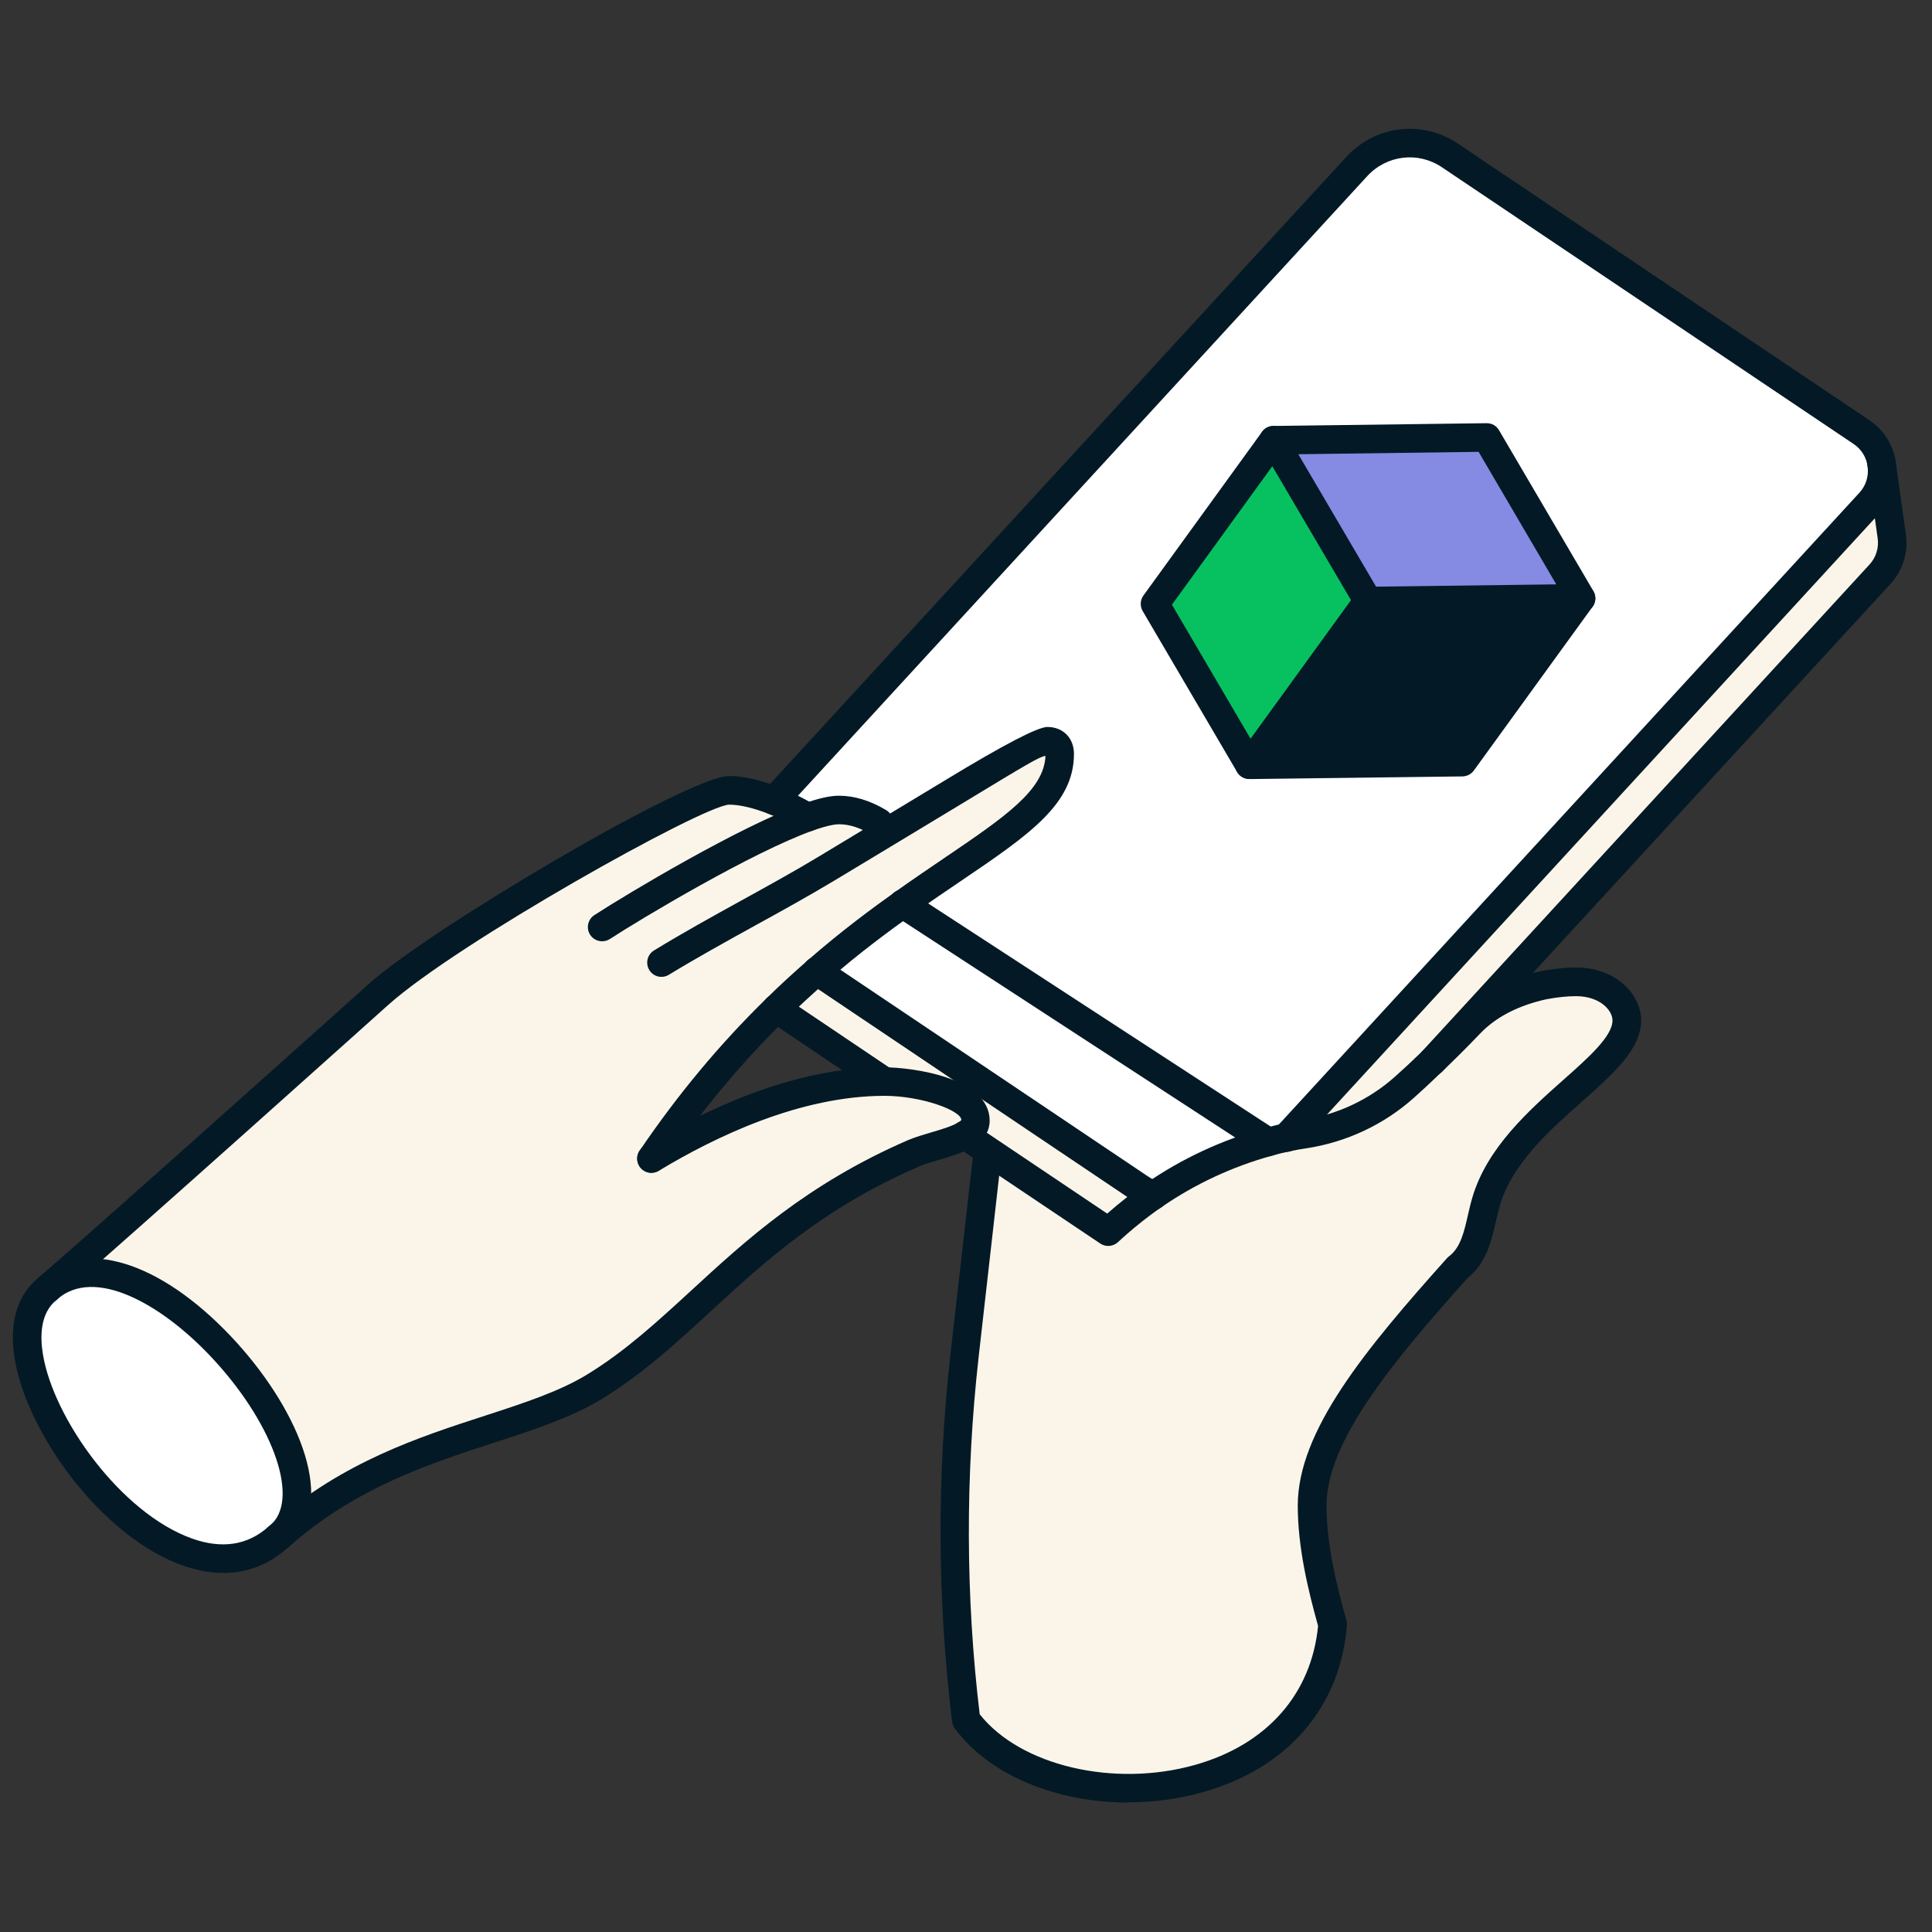 <svg xmlns="http://www.w3.org/2000/svg" fill="none" viewBox="0 0 150 150">
  <rect x="0" y="0" width="150" height="150" fill="#333333" stroke="none"/>
  <path fill="#FBF5E9" d="M146.883 41.609c.148 1.034-.14 2.127-.914 2.969l-34.755 37.815c-.781.761-1.496 1.425-2.152 2.009-2.197 1.965-4.917 3.228-7.821 3.671-.427.067-.884.14-1.371.244l45.303-49.307c.76-.82 1.054-1.883.936-2.888l.774 5.48v.007Z"/>
  <path fill="#fff" d="M146.111 36.129c.118 1.004-.177 2.068-.936 2.888l-45.304 49.307c-.45.096-.921.214-1.408.347l-28.379-18.494c7.084-5.059 12.184-7.511 12.184-11.64 0-.554-.302-.982-.951-.982-.995 0-.951.103-12.369 7.002l-.214.126-.509-.849c-1.172-.687-2.167-.96-3.111-.96-.575 0-1.408.207-2.41.561-.811-.465-1.71-.923-2.609-1.285L105.341 12.923c1.865-2.031 4.938-2.393 7.231-.857l31.954 21.478c.929.62 1.459 1.573 1.585 2.585Zm-23.359 10.325-7.327-12.489-16.549.214-9.207 12.703 7.327 12.489 16.541-.207 9.214-12.711Z"/>
  <path fill="#FBF5E9" d="M122.361 76.248c2.462 0 3.937 1.595 3.937 2.991 0 3.722-8.986 7.408-10.924 14.062-.531 1.787-.62 3.937-2.204 5.126-5.757 6.426-11.308 12.925-11.308 18.465 0 3.057.752 6.27 1.592 9.239-1.223 14.786-22.246 15.828-28.445 7.401-1.15-9.402-1.179-18.908-.118-28.325l1.799-15.871 9.369 6.293c1.165-1.078 2.337-2.009 3.494-2.807 3.214-2.216 6.339-3.442 8.912-4.158.494-.133.958-.251 1.408-.347.487-.103.944-.185 1.371-.244 2.904-.443 5.632-1.706 7.821-3.671.656-.576 1.371-1.248 2.152-2.009.885-.849 1.858-1.81 2.897-2.895 1.541-1.617 3.605-2.526 5.764-2.999.811-.148 1.652-.251 2.484-.251Z"/>
  <path fill="#858AE3" d="m115.434 33.972 7.32 12.483-16.542.207-7.328-12.476 16.55-.214Z"/>
  <path fill="#031926" d="m122.754 46.454-9.215 12.712-16.542.207 9.215-12.712 16.542-.207Z"/>
  <path fill="#07C160" d="m98.884 34.186 7.328 12.475-9.215 12.712-7.327-12.49 9.215-12.697Z"/>
  <path fill="#fff" d="M98.463 88.663c-2.572.731-5.698 1.95-8.912 4.165-.361-.155-.722-.354-1.069-.584L63.421 75.406c2.337-2.038 4.585-3.744 6.664-5.222l28.379 18.486v-.007Z"/>
  <path fill="#FBF5E9" d="M88.475 92.238c.346.229.708.428 1.069.584-1.157.798-2.329 1.728-3.494 2.807l-11.16-7.497c.509-.288.84-.643.84-1.13 0-2.098-4.592-3.036-7.062-3.043l-8.403-5.657c1.061-1.041 2.115-2.002 3.147-2.91l25.062 16.839v.007Z"/>
  <path fill="#FBF5E9" d="m68.743 64.689.214-.126c11.418-6.898 11.366-7.002 12.369-7.002.649 0 .951.428.951.982 0 4.129-5.101 6.573-12.184 11.64-2.079 1.477-4.334 3.183-6.664 5.222-1.039.916-2.093 1.869-3.147 2.91-3.192 3.131-6.487 6.928-9.693 11.64 5.617-3.397 12.081-5.982 18.03-5.982h.066c2.469 0 7.062.953 7.062 3.043 0 .487-.332.842-.84 1.13-1.047.591-2.801.901-3.958 1.396-12.487 5.414-16.902 13.302-24.745 18.102-6.022 3.686-15.664 4.099-24.251 11.396 5.646-5.591-11.02-25.325-18.236-18.988C9.855 94.764 18 87.43 29.381 77.222c5.064-4.557 24.686-15.857 27.229-15.857 1.047 0 2.278.325 3.501.798.899.362 1.806.82 2.609 1.285.995-.354 1.828-.561 2.41-.561.944 0 1.939.273 3.111.96l.509.849-.007-.007Z"/>
  <path fill="#fff" d="M3.708 100.045c7.21-6.33 23.878 13.399 18.238 18.991-.133.118-.28.236-.413.354-8.691 7.652-24.489-14.071-17.825-19.352v.007Z"/>
  <path fill="#fff" d="M21.532 119.396c.133-.119.28-.237.413-.355-.118.126-.258.244-.413.355Z"/>
  <path fill="#031926" d="M89.546 93.93c-.147 0-.295-.03-.442-.089-.405-.177-.826-.406-1.238-.679L62.803 76.314c-.509-.34-.641-1.027-.302-1.536.339-.51 1.025-.643 1.533-.303l25.063 16.84c.302.2.604.362.892.495.56.244.818.894.575 1.455-.184.421-.59.665-1.017.665Zm10.326-4.506c-.265 0-.538-.096-.752-.295-.45-.414-.479-1.115-.066-1.566l45.303-49.3c.501-.539.737-1.27.649-2.002-.089-.746-.479-1.381-1.099-1.795l-31.954-21.478c-1.85-1.248-4.29-.953-5.801.687L60.915 62.91c-.413.451-1.113.48-1.563.067-.45-.414-.479-1.115-.066-1.566l45.245-49.233c2.255-2.452 5.897-2.888 8.661-1.027l31.954 21.478c1.142.768 1.894 1.994 2.064 3.375.169 1.389-.28 2.762-1.224 3.774L100.69 89.077c-.221.236-.516.354-.811.354l-.007-.007Zm-31.2-4.349c-.214 0-.428-.059-.612-.185l-8.404-5.658c-.509-.34-.641-1.027-.302-1.536.339-.51 1.025-.643 1.533-.303l8.404 5.658c.509.34.641 1.027.302 1.536-.214.318-.56.487-.921.487Z"/>
  <path fill="#031926" d="M87.592 139.95c-5.543 0-10.784-2.112-13.467-5.761-.111-.155-.184-.332-.206-.524-1.15-9.439-1.194-19.055-.118-28.583l1.725-15.2-1.238-.835c-.509-.34-.641-1.027-.302-1.536.339-.51 1.024-.642 1.533-.303l10.445 7.016c.958-.842 1.946-1.617 2.963-2.319 2.801-1.935 5.912-3.39 9.251-4.313.516-.14 1.002-.266 1.474-.369.509-.103.988-.192 1.437-.259 2.72-.414 5.234-1.588 7.254-3.405.574-.51 1.23-1.115 2.122-1.979.826-.798 1.814-1.758 2.868-2.866 1.54-1.617 3.671-2.733 6.324-3.316 1.017-.192 1.895-.281 2.72-.281 3.111 0 5.042 2.127 5.042 4.099 0 2.23-2.123 4.114-4.585 6.3-2.55 2.26-5.432 4.823-6.383 8.08-.118.399-.214.82-.31 1.233-.346 1.522-.737 3.235-2.196 4.394-5.779 6.455-10.954 12.667-10.954 17.652 0 3.036.781 6.226 1.548 8.937.037.125.052.258.037.391-.524 6.352-4.585 11.064-11.138 12.925-1.917.547-3.892.805-5.831.805l-.015.015Zm-11.521-6.847c3.155 3.989 10.423 5.71 16.74 3.915 5.551-1.573 9.008-5.495 9.524-10.783-.789-2.822-1.577-6.116-1.577-9.343 0-5.798 5.248-12.127 11.587-19.21.052-.052.103-.103.162-.148.885-.665 1.165-1.891 1.46-3.183.103-.465.213-.931.346-1.374 1.128-3.863 4.408-6.773 7.04-9.114 1.975-1.75 3.84-3.405 3.84-4.638 0-.79-.98-1.883-2.831-1.883-.678 0-1.444.081-2.285.236-2.181.48-3.936 1.381-5.167 2.674-1.083 1.137-2.086 2.12-2.934 2.932-.921.886-1.599 1.514-2.189 2.038-2.336 2.09-5.233 3.457-8.388 3.937-.406.059-.848.133-1.305.236-.427.089-.877.199-1.341.332-3.096.857-5.985 2.208-8.587 4.003-1.165.805-2.292 1.714-3.369 2.711-.376.347-.944.392-1.364.111l-7.858-5.273-1.592 14.063c-1.039 9.254-1.017 18.589.081 27.762h.007Z"/>
  <path fill="#031926" d="M111.215 83.501c-.265 0-.538-.096-.751-.295-.45-.414-.48-1.115-.067-1.566l34.755-37.815c.509-.554.737-1.307.627-2.053l-.782-5.576c-.088-.606.34-1.167.944-1.248.604-.081 1.165.34 1.246.945l.781 5.569c.206 1.403-.228 2.814-1.187 3.87l-34.762 37.822c-.221.236-.516.354-.811.354l.007-.007ZM3.707 101.153c-.31 0-.619-.133-.84-.384-.398-.466-.346-1.167.118-1.566C8.41 94.528 28.637 76.388 28.637 76.388c4.732-4.254 24.819-16.138 27.966-16.138 1.401 0 2.897.48 3.907.879.884.354 1.813.812 2.757 1.359.531.303.708.982.405 1.514-.31.532-.98.709-1.511.406-.84-.487-1.695-.908-2.469-1.211-1.194-.473-2.263-.724-3.089-.724-2.093.103-21.111 10.739-26.492 15.576 0 0-20.241 18.154-25.689 22.844-.206.177-.464.266-.722.266l.007-.007Z"/>
  <path fill="#031926" d="M46.749 73.081c-.361 0-.715-.177-.929-.502-.332-.51-.184-1.197.324-1.529 2.61-1.692 11.287-6.884 16.203-8.642 1.179-.421 2.086-.628 2.779-.628 1.202 0 2.403.362 3.671 1.115.523.31.7.99.391 1.514-.31.524-.988.702-1.511.392-.936-.554-1.747-.805-2.551-.805-.243 0-.826.067-2.035.495-4.674 1.669-13.299 6.825-15.739 8.413-.184.118-.398.177-.597.177h-.007Z"/>
  <path fill="#031926" d="M50.572 91.057c-.214 0-.428-.059-.619-.192-.501-.347-.634-1.034-.287-1.536 2.978-4.38 6.192-8.242 9.833-11.802.98-.968 2.027-1.928 3.199-2.954 2.632-2.304 5.116-4.121 6.752-5.288 1.378-.982 2.712-1.883 3.885-2.681 4.636-3.146 7.732-5.244 7.835-7.918-.486.074-1.349.591-6.538 3.737-1.378.842-9.855 5.946-9.855 5.946-2.02 1.211-4.113 2.371-6.133 3.479-2.219 1.226-4.519 2.496-6.715 3.833-.523.318-1.202.155-1.518-.369-.317-.524-.155-1.204.369-1.521 2.233-1.366 4.555-2.651 6.796-3.885 2.005-1.108 4.076-2.245 6.059-3.442 0 0 8.462-5.104 9.848-5.946 4.477-2.718 7.091-4.077 7.843-4.077 1.209 0 2.057.864 2.057 2.09 0 3.914-3.501 6.293-8.809 9.889-1.224.827-2.484 1.684-3.84 2.651-1.599 1.137-4.025 2.91-6.575 5.148-1.135.997-2.152 1.935-3.103 2.866-3.531 3.464-6.656 7.216-9.553 11.47-.214.318-.56.487-.914.487l-.015.015Z"/>
  <path fill="#031926" d="M98.464 89.772c-.206 0-.413-.059-.604-.177l-28.379-18.486c-.509-.332-.656-1.019-.324-1.536.332-.517 1.017-.657 1.533-.325l28.379 18.486c.509.332.656 1.019.324 1.536-.214.325-.568.502-.929.502Zm7.747-42.002c-.391 0-.752-.207-.951-.547l-7.335-12.483c-.199-.34-.206-.761-.007-1.108.192-.347.553-.561.951-.561l16.55-.214c.427 0 .766.207.965.546l7.328 12.49c.199.34.206.761.007 1.108-.191.34-.553.561-.951.561l-16.556.207ZM100.8 35.265l6.037 10.282 13.992-.177-6.03-10.289-13.999.185Z"/>
  <path fill="#031926" d="M96.997 60.481c-.229 0-.45-.067-.649-.214-.494-.362-.605-1.056-.243-1.551l9.215-12.712c.361-.495 1.047-.606 1.548-.244.494.362.605 1.056.244 1.551l-9.215 12.712c-.214.295-.553.458-.892.458h-.007Z"/>
  <path fill="#031926" d="M96.996 60.48c-.391 0-.752-.207-.951-.547L88.718 47.444c-.221-.377-.199-.857.059-1.211l9.207-12.704c.361-.495 1.047-.606 1.541-.244s.605 1.049.243 1.551l-8.779 12.113 6.634 11.307 15.34-.192 8.889-12.26c.362-.495 1.047-.606 1.548-.244.494.362.605 1.056.244 1.551l-9.214 12.711c-.207.281-.531.451-.878.458l-16.555.207v-.007ZM17.329 122.121c-1.017 0-2.079-.2-3.184-.591-6.31-2.26-12.074-10.325-13.003-16.027-.457-2.807.192-4.993 1.88-6.322.479-.377 1.172-.295 1.555.185.376.48.295 1.175-.184 1.559-1.283 1.019-1.29 2.858-1.061 4.224.818 4.986 6.044 12.32 11.565 14.299 2.314.827 4.297.532 5.904-.879l.42-.362c5.455-4.727 11.293-6.625 16.438-8.294 2.971-.967 5.779-1.876 7.954-3.213 2.941-1.802 5.418-4.084 8.049-6.499 4.216-3.885 9-8.279 16.828-11.677.553-.236 1.194-.421 1.813-.606.759-.222 1.548-.458 2.042-.739.236-.133.295-.222.295-.222-.015-.739-3.096-1.876-5.971-1.876-6.538 0-13.128 3.168-17.521 5.82-.523.318-1.202.148-1.518-.377-.317-.524-.147-1.204.376-1.522 4.629-2.799 11.617-6.138 18.598-6.138 2.182 0 8.234.775 8.234 4.151 0 .591-.243 1.433-1.401 2.09-.715.406-1.629.672-2.506.938-.582.17-1.135.332-1.563.517-7.482 3.242-11.919 7.327-16.209 11.27-2.713 2.497-5.27 4.845-8.388 6.758-2.403 1.47-5.329 2.423-8.425 3.427-4.953 1.61-10.563 3.434-15.678 7.866l-.405.354c-1.43 1.256-3.096 1.891-4.924 1.891l-.007-.007Z"/>
  <path fill="#031926" d="M21.534 120.506c-.339 0-.671-.156-.892-.451-.361-.495-.258-1.189.236-1.551.103-.074.192-.155.273-.237 2.086-2.149-.081-7.977-4.829-12.992-3.819-4.033-8.972-6.951-11.891-4.395-.457.406-1.157.354-1.563-.104-.405-.458-.354-1.159.103-1.566 3.531-3.102 9.399-1.322 14.95 4.536 5.005 5.288 8.264 12.505 4.806 16.065-.162.17-.346.325-.545.473-.199.148-.427.214-.656.214l.007.008Z"/>
</svg>
